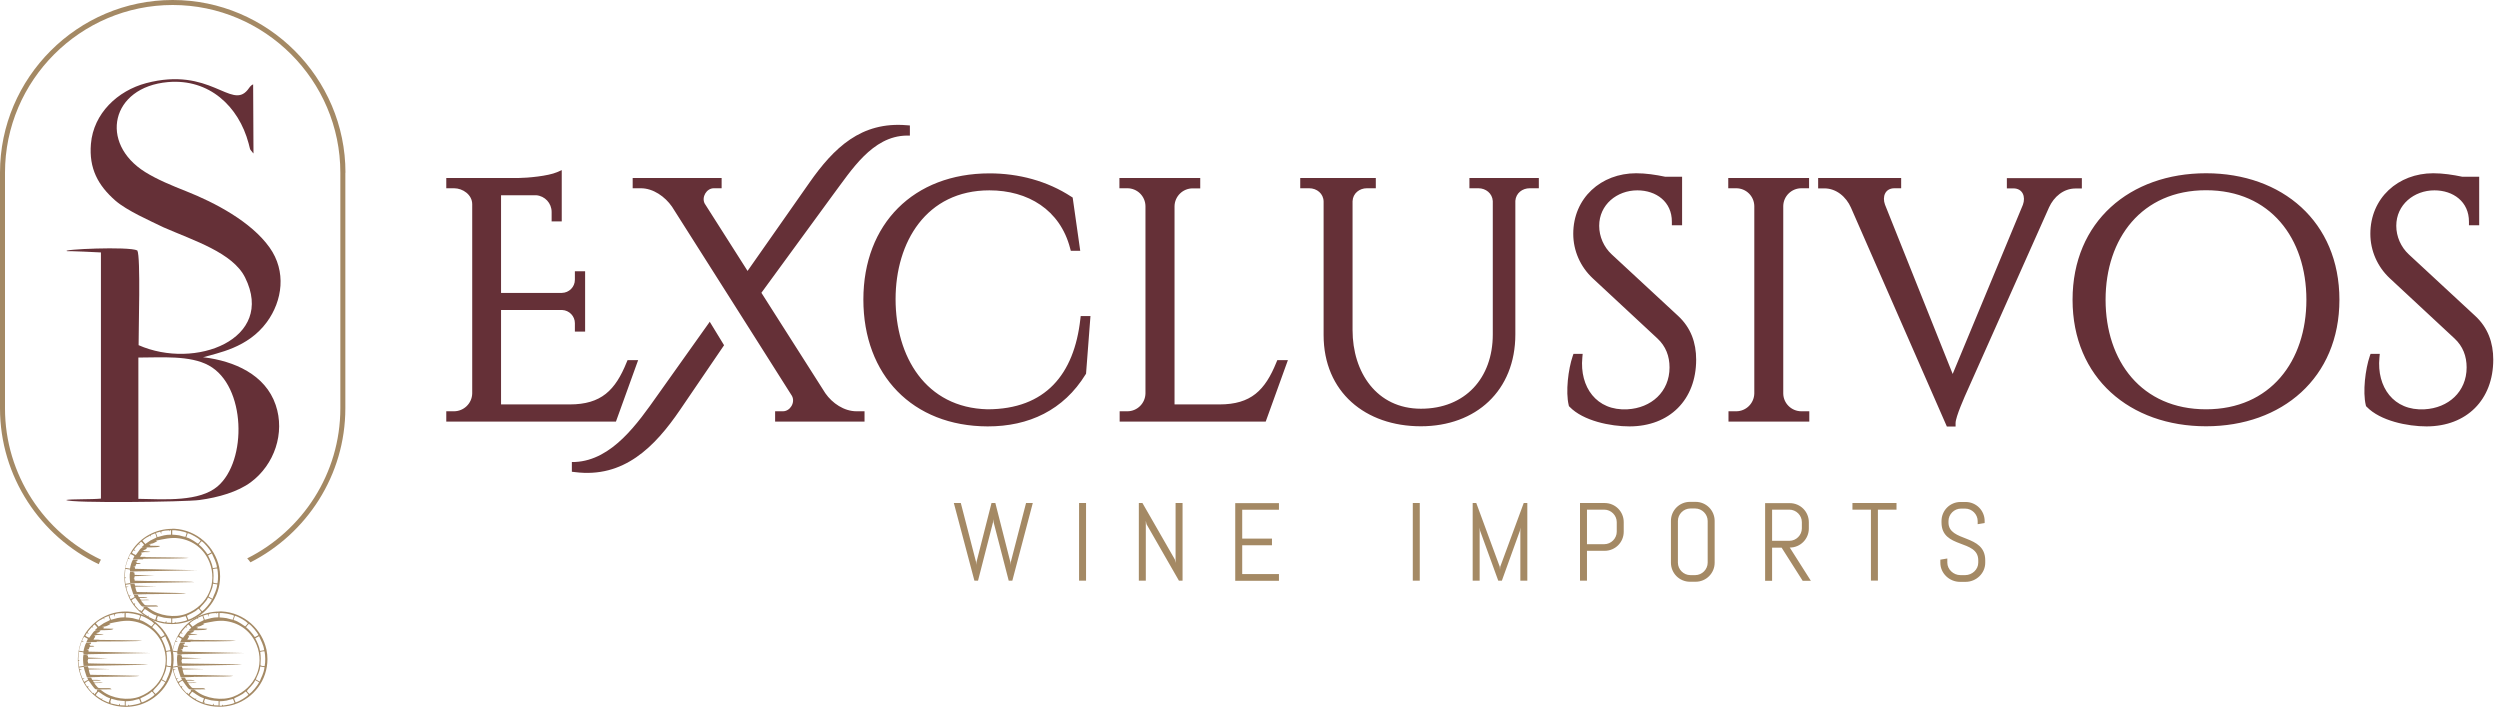 <svg width="215" height="61" viewBox="0 0 215 61" fill="none" xmlns="http://www.w3.org/2000/svg">
<g clip-path="url(#clip0_1246_2)">
<path fill-rule="evenodd" clip-rule="evenodd" d="M47.42 19.04H48.31V14.63L47.9 14.81C47.12 15.14 45.42 15.3 44.55 15.31H38.38V16.19H39.05C39.8 16.19 40.61 16.75 40.61 17.56V33.84C40.59 34.69 39.89 35.37 39.04 35.37H38.38V36.26H52.97L54.88 30.97H53.97L53.89 31.16C52.92 33.56 51.71 34.78 49 34.78H43.09V26.66H48.35C48.96 26.69 49.44 27.19 49.44 27.79V28.52H50.32V23.33H49.44V24.06C49.44 24.68 48.94 25.18 48.32 25.19H43.09V16.79H46.11C46.86 16.85 47.44 17.47 47.44 18.23V19.05L47.42 19.04ZM78.25 11.66H77.96C75.01 11.71 73.21 14.66 71.64 16.75L65.48 25.18L70.98 33.82C71.58 34.68 72.59 35.37 73.66 35.37H74.35V36.26H66.66V35.37H67.33C67.96 35.37 68.41 34.61 68.11 34.05L64.97 29.09L62.65 25.43L57.79 17.77C57.19 16.91 56.18 16.19 55.11 16.19H54.41V15.31H62.06V16.19H61.39C60.76 16.19 60.32 16.95 60.6 17.5L64.29 23.3L69.61 15.71C71.72 12.7 74.06 10.44 77.98 10.77L78.25 10.79V11.65V11.66ZM61.05 27.66V27.69L62.27 29.69L58.49 35.24C56.31 38.44 53.64 41.14 49.44 40.6L49.18 40.57V39.73H49.46C52.65 39.58 54.87 36.36 56.54 34L61.04 27.67L61.05 27.66ZM92.94 27.18L92.91 27.44C92.38 32.19 89.91 35.19 84.93 35.2C79.59 35.07 77.02 30.64 77.02 25.73C77.02 20.82 79.66 16.37 85.09 16.37C88.4 16.37 91.17 18.04 92.03 21.35L92.09 21.57H92.9L92.25 16.99L92.14 16.92C90.05 15.55 87.58 14.91 85.1 14.91C78.58 14.91 74.25 19.25 74.25 25.76C74.25 32.27 78.49 36.65 84.93 36.67C88.48 36.68 91.47 35.27 93.36 32.2L93.4 32.14L93.78 27.18H92.95H92.94ZM103.22 16.19V15.31H96.27V16.19H96.95C97.8 16.19 98.5 16.87 98.51 17.73V33.84C98.49 34.69 97.8 35.37 96.95 35.37H96.29V36.26H108.85L110.76 30.97H109.85L109.77 31.16C108.8 33.56 107.59 34.78 104.88 34.78H101.01V17.74C101.02 16.89 101.72 16.2 102.57 16.2H103.23L103.22 16.19ZM132.34 16.19V15.31H126.37V16.19H127.14C127.78 16.19 128.34 16.63 128.38 17.29V28.76C128.38 32.51 126.01 35.15 122.2 35.15C118.39 35.15 116.32 32.01 116.32 28.39V17.3C116.35 16.63 116.91 16.19 117.55 16.19H118.32V15.31H111.82V16.19H112.59C113.25 16.19 113.82 16.65 113.83 17.33V28.81C113.83 33.73 117.44 36.66 122.19 36.66C126.94 36.66 130.32 33.59 130.32 28.76V17.27C130.37 16.61 130.92 16.19 131.56 16.19H132.33H132.34ZM136.12 30.43H135.32L135.25 30.63C134.87 31.75 134.63 33.69 134.91 34.85L134.93 34.93L134.99 34.99C136.16 36.2 138.51 36.67 140.13 36.67C143.58 36.67 145.87 34.38 145.87 30.93C145.87 29.46 145.41 28.18 144.32 27.17L138.61 21.88C137.93 21.25 137.53 20.35 137.53 19.42C137.53 17.6 139.06 16.37 140.81 16.37C142.43 16.37 143.79 17.35 143.78 19.07V19.37H144.66V15.2H143.21C142.4 15.03 141.54 14.9 140.71 14.9C137.69 14.9 135.3 17.03 135.3 20.11C135.3 21.56 135.91 22.94 136.97 23.93L142.54 29.11C143.26 29.78 143.58 30.63 143.58 31.6C143.58 33.7 142 35.09 139.96 35.2C137.29 35.35 135.84 33.27 136.08 30.76L136.11 30.43H136.12ZM155.58 35.37H154.92C154.07 35.37 153.37 34.69 153.36 33.84V17.71C153.38 16.86 154.08 16.19 154.92 16.19H155.58V15.31H148.63V16.19H149.31C150.16 16.19 150.85 16.86 150.87 17.71V33.84C150.85 34.69 150.16 35.37 149.31 35.37H148.65V36.26H155.6V35.37H155.59H155.58ZM163.5 16.19V15.31H156.36V16.2H156.89C157.93 16.2 158.77 16.93 159.18 17.85L167.43 36.68H168.18V36.38C168.18 35.85 168.98 34.06 169.23 33.51L176.22 17.83C176.63 16.93 177.46 16.21 178.49 16.21H179.04V15.32H172.59V16.2H173.14C173.96 16.2 174.22 16.92 173.97 17.61L167.93 32.16L162.11 17.6C161.86 16.92 162.11 16.19 162.93 16.19H163.48H163.5ZM189.72 14.9C196.26 14.9 201.19 19.06 201.19 25.78C201.19 32.5 196.25 36.66 189.72 36.66C183.19 36.66 178.24 32.51 178.24 25.78C178.24 19.05 183.18 14.9 189.72 14.9ZM189.72 35.2C195.25 35.2 198.35 31.06 198.35 25.78C198.35 20.5 195.25 16.36 189.72 16.36C184.19 16.36 181.08 20.5 181.08 25.78C181.08 31.06 184.18 35.2 189.72 35.2ZM204.67 30.43H203.87L203.8 30.63C203.42 31.75 203.18 33.69 203.46 34.85L203.48 34.93L203.54 34.99C204.71 36.2 207.06 36.67 208.68 36.67C212.13 36.67 214.42 34.38 214.42 30.93C214.42 29.46 213.96 28.18 212.87 27.17L207.16 21.88C206.48 21.25 206.08 20.35 206.08 19.42C206.08 17.6 207.61 16.37 209.36 16.37C210.98 16.37 212.34 17.35 212.33 19.07V19.37H213.21V15.2H211.76C210.95 15.03 210.09 14.9 209.26 14.9C206.24 14.9 203.85 17.03 203.85 20.11C203.85 21.56 204.46 22.94 205.52 23.93L211.09 29.11C211.81 29.78 212.13 30.63 212.13 31.6C212.13 33.7 210.55 35.09 208.51 35.2C205.84 35.35 204.39 33.27 204.63 30.76L204.66 30.43H204.67Z" fill="#653037"/>
<path fill-rule="evenodd" clip-rule="evenodd" d="M88.84 43.26H88.24L86.93 48.33L86.91 48.58L86.89 48.33L85.6 43.26H85.27L83.98 48.33L83.96 48.58L83.94 48.33L82.63 43.26H82.03L83.8 49.94H84.11L85.4 44.91L85.43 44.65L85.45 44.91L86.75 49.94H87.06L88.82 43.26H88.84ZM93.4 49.94V43.26H92.8V49.94H93.4ZM101.7 49.94V43.26H101.1V48.41L101.04 48.12L98.25 43.26H97.94V49.94H98.54V44.79L98.6 45.08L101.39 49.94H101.7ZM109.99 49.94V49.37H106.83V46.89H109.39V46.32H106.83V43.84H109.99V43.27H106.23V49.95H109.99V49.94Z" fill="#A48964"/>
<path fill-rule="evenodd" clip-rule="evenodd" d="M122.1 49.94V43.26H121.5V49.94H122.1ZM131.35 49.94V43.26H131.04L129.02 48.74L129 48.99L128.98 48.74L126.96 43.26H126.65V49.94H127.25V45.36L127.29 45.65L128.85 49.94H129.16L130.71 45.65L130.75 45.36V49.94H131.35ZM139.64 44.9C139.64 43.99 138.91 43.26 138 43.26H135.88V49.94H136.48V47.37H138C138.91 47.37 139.64 46.64 139.64 45.73V44.9ZM139.04 45.73C139.04 46.31 138.55 46.8 137.97 46.8H136.48V43.83H137.97C138.55 43.83 139.04 44.32 139.04 44.9V45.73ZM147.46 44.8C147.46 43.89 146.73 43.16 145.82 43.16H145.34C144.43 43.16 143.7 43.89 143.7 44.8V48.39C143.7 49.3 144.43 50.03 145.34 50.03H145.82C146.73 50.03 147.46 49.3 147.46 48.39V44.8ZM146.86 48.39C146.86 48.97 146.37 49.46 145.79 49.46H145.37C144.79 49.46 144.3 48.97 144.3 48.39V44.8C144.3 44.22 144.79 43.73 145.37 43.73H145.79C146.37 43.73 146.86 44.22 146.86 44.8V48.39ZM155.73 49.94L153.92 47.09C154.83 47.09 155.56 46.36 155.56 45.45V44.91C155.56 44 154.83 43.27 153.92 43.27H151.8V49.95H152.4V47.1H153.22L155.03 49.95H155.73V49.94ZM154.96 45.44C154.96 46.02 154.47 46.51 153.89 46.51H152.4V43.83H153.89C154.47 43.83 154.96 44.32 154.96 44.9V45.44ZM163.1 43.83V43.26H159.31V43.83H160.9V49.93H161.5V43.83H163.09H163.1ZM170.73 48.19C170.73 45.9 167.57 46.65 167.57 44.93V44.81C167.57 44.23 168.06 43.74 168.64 43.74H169.01C169.59 43.74 170.08 44.23 170.08 44.81V45.08L170.68 44.98V44.81C170.68 43.9 169.95 43.17 169.04 43.17H168.61C167.7 43.17 166.97 43.9 166.97 44.81V44.93C166.97 47.23 170.13 46.35 170.13 48.19V48.39C170.13 48.97 169.61 49.46 169.01 49.46H168.59C168 49.46 167.47 48.97 167.47 48.39V48.03L166.87 48.13V48.4C166.87 49.31 167.65 50.04 168.56 50.04H169.04C169.95 50.04 170.73 49.31 170.73 48.4V48.2V48.19Z" fill="#A48964"/>
<path fill-rule="evenodd" clip-rule="evenodd" d="M12.39 48.05C13.36 48.05 16.11 48.04 16.22 47.98C16.09 47.95 13.24 47.92 12.5 47.91C12.5 47.91 12.5 47.9 12.5 47.89H12.05L12.12 47.75L12.16 47.71C12.23 47.48 12.23 47.68 12.11 47.54C12.31 47.52 12.27 47.48 12.5 47.48C12.61 47.48 12.85 47.5 12.93 47.45L12.39 47.39C12.35 47.34 12.44 47.41 12.36 47.36C12.33 47.34 12.27 47.34 12.24 47.33C12.55 47.27 12.51 47.27 12.67 47.1C12.35 47.07 12.18 47.06 12.03 47.25C11.91 47.41 11.82 47.54 11.68 47.73C11.57 47.69 11.42 47.62 11.35 47.54L11.48 47.32L11.67 47.4C11.62 47.36 11.59 47.32 11.54 47.27C11.56 47.21 11.57 47.2 11.61 47.15C11.65 47.1 11.67 47.07 11.71 47.03C11.77 46.95 11.86 46.87 11.92 46.8L12.04 46.88L11.96 46.75C12.05 46.68 12.06 46.66 12.12 46.58C12.2 46.62 12.35 46.79 12.39 46.86C12.35 46.9 12.34 46.92 12.29 46.96C12.22 47.02 12.22 47 12.17 47.08C12.34 47.08 13.55 47.1 13.69 47.01C13.76 46.97 13.73 46.98 13.77 46.95L12.89 46.93L12.97 46.84L12.78 46.8C12.92 46.77 13.09 46.76 13.2 46.71C13.26 46.68 13.47 46.58 13.52 46.54L13.4 46.5C14.06 46.37 14.72 46.19 15.42 46.3C16.65 46.49 17.56 47.24 18.01 48.34C18.73 50.12 17.88 52.07 16.01 52.79C15.04 53.16 13.66 52.97 12.82 52.32C12.6 52.15 12.67 52.19 12.35 52.2C12.33 52.25 12.35 52.21 12.35 52.25C12.37 52.43 12.36 52.16 12.35 52.3C12.35 52.4 12.36 52.32 12.29 52.41L12.13 52.59C12.06 52.53 12.07 52.55 12.11 52.45C11.99 52.51 12 52.5 11.91 52.41C11.85 52.35 11.82 52.31 11.77 52.25C11.74 52.21 11.59 52.06 11.58 52L11.62 51.91C11.62 51.91 11.63 51.9 11.64 51.89C11.43 51.96 11.5 51.88 11.31 51.62C11.39 51.54 11.51 51.47 11.63 51.41C11.71 51.49 12.09 52.11 12.24 52.16C12.33 52.19 13.4 52.16 13.6 52.16C13.57 52.13 13.56 52.08 13.41 52.06H12.69C12.4 52.04 12.48 52.06 12.33 51.9C12.23 51.8 12.19 51.74 12.12 51.63L12.85 51.61C12.74 51.55 12.5 51.58 12.36 51.58C12.1 51.58 12.1 51.62 12 51.42H12.68C12.61 51.32 12.08 51.35 11.94 51.35L11.85 51.16H11.52C11.52 51.25 11.55 51.25 11.58 51.35C11.44 51.4 11.38 51.47 11.23 51.52L11.13 51.29C11.13 51.29 11.24 51.21 11.28 51.19L11.09 51.23C11.01 50.99 10.91 50.81 10.86 50.52L11.08 50.44C10.99 50.44 10.93 50.47 10.84 50.43L10.81 50.29L11.2 50.23C11.27 50.58 11.39 50.84 11.47 51.13L12.56 51.1L12.68 50.93L11.77 50.91C11.71 50.81 11.65 50.59 11.63 50.46L13.5 50.42L11.62 50.37L11.56 50.18C11.44 50.18 11.27 50.21 11.18 50.15L10.79 50.21L10.74 49.74L10.85 49.69C10.69 49.61 10.73 49.76 10.78 48.92L11.17 48.98C11.17 48.98 11.17 49.09 11.19 49.15L16.94 49.04L11.63 48.92C11.59 48.87 11.61 48.88 11.61 48.78L11.44 48.76C11.75 48.69 11.59 48.76 11.71 48.51C11.87 48.48 12.03 48.53 12.11 48.45C12.05 48.41 11.87 48.42 11.76 48.42C11.71 48.31 11.79 48.34 11.63 48.3C11.81 48.27 11.8 48.3 11.84 48.14H11.43C11.32 48.29 11.21 48.69 11.18 48.9L10.79 48.84C10.84 48.53 10.94 48.33 11.01 48.06L11.23 48.1L11.06 48C11.09 47.87 11.16 47.75 11.23 47.64L11.56 47.82L11.43 48.1H12.3C12.3 48.1 12.32 48.07 12.32 48.06L12.39 48.05ZM14.81 45.48C13.36 45.48 12.09 46.22 11.35 47.34C10.7 48.37 10.5 49.68 10.91 50.9C10.98 51.12 11.07 51.33 11.16 51.52C11.35 51.88 11.59 52.2 11.88 52.48L11.9 52.5C12.4 53 13.04 53.36 13.74 53.54C13.85 53.57 13.95 53.59 14.05 53.61H14.06C14.3 53.65 14.54 53.67 14.79 53.67C15.18 53.67 15.56 53.62 15.92 53.52L16.09 53.47C17.74 52.93 18.93 51.39 18.93 49.57C18.93 49.3 18.9 49.03 18.85 48.78C18.48 47.02 16.95 45.57 14.97 45.47H14.91H14.9C14.87 45.47 14.83 45.47 14.8 45.47L14.81 45.48ZM15.12 53.55C15.34 53.53 15.95 53.43 16.1 53.32L15.97 52.99C15.81 53.01 15.6 53.09 15.42 53.13C15.22 53.17 15.02 53.18 14.81 53.19V53.57C15 53.57 15.01 53.61 15.06 53.47L15.12 53.56V53.55ZM13.44 53.35C13.44 53.35 13.51 53.28 13.54 53.22L13.51 53.38L14.21 53.53L14.3 53.39L14.32 53.54L14.73 53.56V53.18C14.51 53.16 14.33 53.16 14.11 53.12C13.92 53.08 13.75 53.02 13.57 52.98L13.45 53.34L13.44 53.35ZM16.2 53.29C16.54 53.2 17.14 52.81 17.31 52.63C17.22 52.52 17.18 52.41 17.05 52.35C16.79 52.66 16.17 52.86 16.07 52.96L16.2 53.29ZM12.46 52.37C12.4 52.43 12.26 52.61 12.23 52.67C12.28 52.71 12.38 52.79 12.46 52.84C12.53 52.89 12.63 52.95 12.72 53C12.72 53 12.73 52.99 12.74 52.99L12.77 52.96L12.78 52.95C12.81 52.92 12.78 52.94 12.82 52.91L12.77 53.05C12.95 53.12 13.13 53.24 13.35 53.31L13.47 52.94C13.02 52.82 12.6 52.43 12.45 52.37H12.46ZM17.16 52.31C17.2 52.36 17.33 52.53 17.39 52.57C17.59 52.44 18.08 51.88 18.22 51.56L17.89 51.38C17.75 51.76 17.25 52.16 17.17 52.31H17.16ZM17.94 51.31L18.27 51.5C18.41 51.1 18.6 50.88 18.69 50.26L18.32 50.2C18.27 50.7 18.04 51.03 17.94 51.31ZM18.32 48.94C18.38 49.4 18.37 49.64 18.34 50.1C18.43 50.15 18.58 50.17 18.7 50.17C18.78 49.78 18.76 49.29 18.69 48.9C18.58 48.87 18.44 48.92 18.32 48.94ZM18.22 47.59L17.89 47.77C18.07 48.13 18.23 48.44 18.3 48.86L18.66 48.8C18.6 48.31 18.37 47.96 18.22 47.59ZM17.33 46.55C17.25 46.64 17.17 46.71 17.1 46.82C17.13 46.87 17.1 46.83 17.14 46.87C17.16 46.9 17.17 46.9 17.2 46.92C17.36 47.05 17.56 47.29 17.69 47.45C17.74 47.51 17.81 47.64 17.86 47.68L18.17 47.51C18.07 47.28 17.58 46.68 17.34 46.54L17.33 46.55ZM16.14 45.85L16.02 46.21C16.47 46.32 16.94 46.73 17.03 46.76C17.08 46.72 17.23 46.54 17.26 46.49L17.03 46.3C16.94 46.24 16.86 46.19 16.76 46.13C16.63 46.05 16.31 45.89 16.15 45.85H16.14ZM12.48 46.79C12.54 46.76 12.48 46.79 12.53 46.76L12.94 46.48C13.09 46.39 13.37 46.29 13.47 46.21L13.35 45.86L12.96 46.02L13 46.17C13 46.17 13 46.17 12.96 46.12L12.9 46.06L12.71 46.18C12.71 46.18 12.71 46.18 12.7 46.18C12.63 46.22 12.7 46.18 12.66 46.2C12.62 46.22 12.62 46.22 12.57 46.25C12.44 46.34 12.35 46.39 12.25 46.5L12.49 46.77L12.48 46.79ZM14.8 45.61C15.06 45.56 15.87 45.71 16.06 45.83L15.95 46.17C15.8 46.16 15.59 46.08 15.41 46.04C15.21 46 15.02 46 14.81 45.98V45.62L14.8 45.61ZM13.87 45.72C14.03 45.63 14.33 45.62 14.55 45.61L14.57 45.7C14.62 45.58 14.57 45.61 14.71 45.6V45.98C14.21 45.98 13.96 46.08 13.54 46.19L13.41 45.83L13.79 45.72L13.87 45.94V45.72Z" fill="#A48964"/>
<path fill-rule="evenodd" clip-rule="evenodd" d="M11.21 50.16L16.72 50.06C16.54 49.98 12.27 49.98 11.59 49.94C11.53 49.82 11.62 49.74 11.47 49.74C11.64 49.7 11.51 49.75 11.55 49.68L11.58 49.59V49.57V49.55L13.3 49.5L11.58 49.44L11.56 49.28L11.42 49.26C11.56 49.22 11.53 49.26 11.58 49.19C11.5 49.15 11.3 49.16 11.19 49.18C11.12 49.46 11.16 49.87 11.2 50.15L11.21 50.16Z" fill="#A48964"/>
<path fill-rule="evenodd" clip-rule="evenodd" d="M15.99 51.01L12.58 50.93C12.66 51.11 11.7 51.12 14.16 51.08C14.46 51.08 15.91 51.08 15.99 51.01Z" fill="#A48964"/>
<path fill-rule="evenodd" clip-rule="evenodd" d="M8.38 55.17C9.35 55.17 12.1 55.16 12.21 55.1C12.08 55.07 9.23 55.04 8.49 55.03C8.49 55.03 8.49 55.02 8.49 55.01H8.04L8.11 54.87L8.15 54.83C8.22 54.6 8.22 54.8 8.1 54.66C8.3 54.64 8.26 54.6 8.49 54.6C8.6 54.6 8.84 54.62 8.92 54.57L8.38 54.51C8.34 54.46 8.43 54.53 8.35 54.48C8.32 54.46 8.26 54.46 8.23 54.45C8.54 54.39 8.5 54.39 8.66 54.22C8.34 54.19 8.17 54.18 8.02 54.37C7.9 54.53 7.81 54.66 7.67 54.85C7.56 54.81 7.41 54.74 7.34 54.66L7.47 54.44L7.66 54.52C7.61 54.48 7.58 54.44 7.53 54.39C7.55 54.33 7.56 54.32 7.6 54.27C7.64 54.22 7.67 54.19 7.7 54.15C7.76 54.07 7.85 53.99 7.91 53.92L8.03 54L7.95 53.87C8.04 53.8 8.05 53.78 8.11 53.7C8.19 53.74 8.34 53.91 8.38 53.98C8.34 54.02 8.33 54.04 8.28 54.08C8.21 54.14 8.21 54.12 8.16 54.2C8.33 54.2 9.54 54.22 9.68 54.13C9.75 54.09 9.72 54.1 9.76 54.07L8.88 54.05L8.96 53.96L8.77 53.92C8.91 53.89 9.08 53.88 9.19 53.83C9.25 53.8 9.46 53.7 9.51 53.66L9.39 53.62C10.05 53.49 10.71 53.31 11.41 53.42C12.64 53.61 13.55 54.36 14 55.46C14.72 57.24 13.87 59.19 12 59.91C11.03 60.28 9.65 60.09 8.81 59.44C8.59 59.27 8.66 59.31 8.34 59.32C8.32 59.37 8.34 59.33 8.34 59.37C8.36 59.55 8.36 59.28 8.34 59.42C8.34 59.52 8.35 59.44 8.28 59.53L8.12 59.71C8.05 59.65 8.06 59.67 8.1 59.57C7.98 59.63 7.99 59.62 7.9 59.53C7.84 59.47 7.81 59.43 7.76 59.37C7.73 59.33 7.58 59.18 7.57 59.12L7.61 59.03C7.61 59.03 7.62 59.02 7.63 59.01C7.42 59.08 7.49 59 7.3 58.74C7.38 58.66 7.5 58.59 7.62 58.53C7.7 58.61 8.08 59.23 8.23 59.28C8.32 59.31 9.39 59.28 9.59 59.28C9.56 59.25 9.55 59.2 9.4 59.18H8.68C8.39 59.16 8.47 59.18 8.32 59.02C8.22 58.92 8.18 58.86 8.11 58.75L8.84 58.73C8.73 58.67 8.49 58.7 8.35 58.7C8.09 58.7 8.09 58.74 7.99 58.54H8.67C8.6 58.44 8.07 58.47 7.93 58.47L7.84 58.28H7.52C7.52 58.37 7.55 58.37 7.58 58.47C7.44 58.52 7.38 58.59 7.23 58.64L7.13 58.41C7.13 58.41 7.24 58.33 7.28 58.31L7.09 58.35C7.01 58.11 6.91 57.93 6.86 57.64L7.08 57.56C6.99 57.56 6.93 57.59 6.84 57.55L6.81 57.41L7.2 57.35C7.27 57.7 7.39 57.96 7.47 58.25L8.56 58.22L8.68 58.05L7.77 58.03C7.71 57.93 7.65 57.71 7.63 57.58L9.5 57.54L7.62 57.49L7.56 57.3C7.44 57.3 7.27 57.33 7.18 57.27L6.79 57.33L6.74 56.86L6.85 56.81C6.69 56.73 6.73 56.88 6.78 56.04L7.17 56.1C7.17 56.1 7.17 56.21 7.19 56.27L12.94 56.16L7.63 56.04C7.59 55.99 7.61 56 7.61 55.9L7.44 55.88C7.75 55.81 7.59 55.88 7.71 55.63C7.87 55.6 8.03 55.65 8.11 55.57C8.05 55.53 7.87 55.54 7.76 55.54C7.71 55.43 7.79 55.46 7.63 55.42C7.81 55.39 7.8 55.42 7.84 55.26H7.43C7.32 55.41 7.21 55.81 7.18 56.02L6.79 55.96C6.84 55.65 6.94 55.45 7.01 55.18L7.23 55.22L7.06 55.12C7.09 54.99 7.16 54.87 7.23 54.76L7.56 54.94L7.43 55.22H8.3C8.3 55.22 8.32 55.19 8.32 55.18L8.38 55.17ZM10.81 52.59C9.36 52.59 8.09 53.33 7.35 54.45C6.7 55.48 6.5 56.79 6.91 58.01C6.98 58.23 7.07 58.44 7.16 58.63C7.35 58.99 7.59 59.31 7.88 59.59L7.9 59.61C8.4 60.11 9.04 60.47 9.74 60.65C9.85 60.68 9.95 60.7 10.05 60.72H10.06C10.3 60.76 10.54 60.79 10.79 60.79C11.18 60.79 11.56 60.74 11.92 60.64L12.09 60.59C13.74 60.05 14.93 58.51 14.93 56.69C14.93 56.42 14.9 56.15 14.85 55.9C14.48 54.14 12.95 52.69 10.97 52.59H10.91H10.9C10.87 52.59 10.83 52.59 10.8 52.59H10.81ZM11.12 60.67C11.34 60.65 11.95 60.55 12.1 60.44L11.97 60.11C11.81 60.13 11.6 60.21 11.42 60.25C11.22 60.29 11.02 60.3 10.81 60.31V60.69C11 60.69 11.01 60.73 11.06 60.59L11.12 60.68V60.67ZM9.44 60.46C9.44 60.46 9.51 60.39 9.54 60.33L9.51 60.49L10.21 60.64L10.3 60.5L10.32 60.65L10.73 60.67V60.29C10.51 60.27 10.33 60.27 10.11 60.23C9.92 60.19 9.75 60.13 9.57 60.09L9.45 60.45L9.44 60.46ZM12.19 60.41C12.53 60.32 13.13 59.93 13.3 59.75C13.21 59.64 13.17 59.53 13.04 59.47C12.78 59.78 12.16 59.98 12.06 60.08L12.19 60.41ZM8.46 59.48C8.4 59.54 8.26 59.72 8.23 59.78C8.28 59.82 8.38 59.9 8.46 59.95C8.53 60 8.63 60.06 8.72 60.11C8.72 60.11 8.73 60.1 8.74 60.1L8.77 60.07L8.78 60.06C8.81 60.03 8.78 60.05 8.82 60.02L8.77 60.16C8.95 60.23 9.13 60.35 9.35 60.42L9.47 60.05C9.02 59.93 8.6 59.54 8.45 59.48H8.46ZM13.15 59.42C13.19 59.47 13.32 59.64 13.38 59.68C13.58 59.55 14.07 58.99 14.21 58.67L13.88 58.49C13.74 58.87 13.24 59.27 13.16 59.42H13.15ZM13.93 58.43L14.26 58.62C14.4 58.22 14.59 58 14.68 57.38L14.31 57.32C14.26 57.82 14.03 58.15 13.93 58.43ZM14.31 56.06C14.37 56.52 14.36 56.76 14.33 57.22C14.42 57.27 14.57 57.29 14.69 57.29C14.77 56.9 14.75 56.41 14.68 56.02C14.57 55.99 14.43 56.04 14.31 56.06ZM14.21 54.71L13.88 54.89C14.06 55.25 14.22 55.56 14.29 55.98L14.65 55.92C14.59 55.43 14.36 55.08 14.21 54.71ZM13.32 53.66C13.24 53.75 13.16 53.82 13.09 53.93C13.12 53.98 13.09 53.94 13.13 53.98C13.15 54.01 13.16 54.01 13.19 54.03C13.35 54.16 13.55 54.4 13.68 54.56C13.73 54.62 13.8 54.75 13.85 54.79L14.16 54.62C14.06 54.39 13.57 53.79 13.33 53.65L13.32 53.66ZM12.13 52.96L12.01 53.32C12.46 53.43 12.93 53.84 13.02 53.87C13.07 53.83 13.22 53.65 13.25 53.6L13.02 53.41C12.93 53.35 12.85 53.3 12.75 53.24C12.62 53.16 12.3 53 12.14 52.96H12.13ZM8.47 53.9C8.53 53.87 8.47 53.9 8.52 53.87L8.93 53.59C9.08 53.5 9.36 53.4 9.46 53.32L9.34 52.97L8.95 53.13L8.99 53.28C8.99 53.28 8.99 53.28 8.95 53.23L8.89 53.17L8.7 53.29C8.7 53.29 8.7 53.29 8.69 53.29C8.62 53.33 8.69 53.29 8.65 53.31C8.61 53.33 8.61 53.33 8.56 53.36C8.43 53.45 8.34 53.5 8.24 53.61L8.48 53.88L8.47 53.9ZM10.8 52.73C11.06 52.68 11.87 52.83 12.06 52.95L11.95 53.29C11.8 53.28 11.59 53.2 11.41 53.16C11.21 53.12 11.02 53.12 10.81 53.1V52.74L10.8 52.73ZM9.87 52.83C10.03 52.74 10.33 52.73 10.55 52.72L10.57 52.81C10.62 52.69 10.57 52.72 10.71 52.71V53.09C10.21 53.09 9.96 53.19 9.54 53.3L9.41 52.94L9.79 52.83L9.87 53.05V52.83Z" fill="#A48964"/>
<path fill-rule="evenodd" clip-rule="evenodd" d="M7.21 57.27L12.72 57.17C12.54 57.09 8.27 57.09 7.59 57.05C7.53 56.93 7.62 56.85 7.47 56.85C7.64 56.81 7.51 56.86 7.55 56.79L7.58 56.7V56.68V56.66L9.3 56.61L7.58 56.55L7.56 56.39L7.42 56.37C7.56 56.33 7.53 56.37 7.58 56.3C7.5 56.26 7.3 56.27 7.18 56.29C7.11 56.57 7.15 56.98 7.19 57.26L7.21 57.27Z" fill="#A48964"/>
<path fill-rule="evenodd" clip-rule="evenodd" d="M11.98 58.12L8.57 58.04C8.65 58.22 7.69 58.23 10.15 58.19C10.45 58.19 11.9 58.19 11.98 58.12Z" fill="#A48964"/>
<path fill-rule="evenodd" clip-rule="evenodd" d="M16.45 55.17C17.42 55.17 20.17 55.16 20.28 55.1C20.15 55.07 17.3 55.04 16.56 55.03C16.56 55.03 16.56 55.02 16.56 55.01H16.11L16.18 54.87L16.22 54.83C16.29 54.6 16.29 54.8 16.17 54.66C16.37 54.64 16.33 54.6 16.56 54.6C16.67 54.6 16.91 54.62 16.99 54.57L16.45 54.51C16.41 54.46 16.5 54.53 16.42 54.48C16.39 54.46 16.33 54.46 16.3 54.45C16.61 54.39 16.57 54.39 16.73 54.22C16.41 54.19 16.24 54.18 16.09 54.37C15.97 54.53 15.88 54.66 15.74 54.85C15.63 54.81 15.48 54.74 15.41 54.66L15.54 54.44L15.73 54.52C15.68 54.48 15.65 54.44 15.6 54.39C15.62 54.33 15.63 54.32 15.67 54.27C15.71 54.22 15.74 54.19 15.77 54.15C15.83 54.07 15.92 53.99 15.98 53.92L16.1 54L16.02 53.87C16.11 53.8 16.12 53.78 16.18 53.7C16.26 53.74 16.41 53.91 16.45 53.98C16.41 54.02 16.4 54.04 16.35 54.08C16.28 54.14 16.28 54.12 16.23 54.2C16.4 54.2 17.61 54.22 17.75 54.13C17.82 54.09 17.79 54.1 17.83 54.07L16.95 54.05L17.03 53.96L16.84 53.92C16.98 53.89 17.15 53.88 17.26 53.83C17.32 53.8 17.53 53.7 17.58 53.66L17.46 53.62C18.12 53.49 18.78 53.31 19.48 53.42C20.71 53.61 21.62 54.36 22.07 55.46C22.79 57.24 21.94 59.19 20.07 59.91C19.1 60.28 17.72 60.09 16.88 59.44C16.66 59.27 16.73 59.31 16.41 59.32C16.39 59.37 16.41 59.33 16.41 59.37C16.43 59.55 16.43 59.28 16.41 59.42C16.41 59.52 16.42 59.44 16.35 59.53L16.19 59.71C16.12 59.65 16.13 59.67 16.17 59.57C16.05 59.63 16.06 59.62 15.97 59.53C15.91 59.47 15.88 59.43 15.83 59.37C15.8 59.33 15.65 59.18 15.64 59.12L15.68 59.03C15.68 59.03 15.69 59.02 15.7 59.01C15.49 59.08 15.56 59 15.37 58.74C15.45 58.66 15.57 58.59 15.69 58.53C15.77 58.61 16.15 59.23 16.3 59.28C16.39 59.31 17.46 59.28 17.66 59.28C17.63 59.25 17.62 59.2 17.47 59.18H16.75C16.46 59.16 16.54 59.18 16.39 59.02C16.29 58.92 16.25 58.86 16.18 58.75L16.91 58.73C16.8 58.67 16.56 58.7 16.42 58.7C16.16 58.7 16.16 58.74 16.06 58.54H16.74C16.67 58.44 16.14 58.47 16 58.47L15.91 58.28H15.59C15.59 58.37 15.62 58.37 15.65 58.47C15.51 58.52 15.45 58.59 15.3 58.64L15.2 58.41C15.2 58.41 15.31 58.33 15.35 58.31L15.16 58.35C15.08 58.11 14.98 57.93 14.93 57.64L15.15 57.56C15.06 57.56 15 57.59 14.91 57.55L14.88 57.41L15.27 57.35C15.34 57.7 15.46 57.96 15.54 58.25L16.63 58.22L16.75 58.05L15.84 58.03C15.78 57.93 15.72 57.71 15.7 57.58L17.57 57.54L15.69 57.49L15.63 57.3C15.51 57.3 15.34 57.33 15.25 57.27L14.86 57.33L14.81 56.86L14.92 56.81C14.76 56.73 14.8 56.88 14.85 56.04L15.24 56.1C15.24 56.1 15.24 56.21 15.26 56.27L21.01 56.16L15.7 56.04C15.66 55.99 15.68 56 15.68 55.9L15.51 55.88C15.82 55.81 15.66 55.88 15.78 55.63C15.94 55.6 16.1 55.65 16.18 55.57C16.12 55.53 15.94 55.54 15.83 55.54C15.78 55.43 15.86 55.46 15.7 55.42C15.88 55.39 15.87 55.42 15.91 55.26H15.5C15.39 55.41 15.28 55.81 15.25 56.02L14.86 55.96C14.91 55.65 15.01 55.45 15.08 55.18L15.3 55.22L15.13 55.12C15.16 54.99 15.23 54.87 15.3 54.76L15.63 54.94L15.5 55.22H16.37C16.37 55.22 16.39 55.19 16.39 55.18L16.45 55.17ZM18.88 52.59C17.43 52.59 16.16 53.33 15.42 54.45C14.77 55.48 14.57 56.79 14.98 58.01C15.05 58.23 15.14 58.44 15.23 58.63C15.42 58.99 15.66 59.31 15.95 59.59L15.97 59.61C16.47 60.11 17.11 60.47 17.81 60.65C17.92 60.68 18.02 60.7 18.12 60.72H18.13C18.37 60.76 18.61 60.78 18.86 60.78C19.25 60.78 19.63 60.73 19.99 60.63L20.16 60.58C21.81 60.04 23 58.5 23 56.68C23 56.41 22.97 56.14 22.92 55.89C22.55 54.13 21.02 52.68 19.04 52.58H18.98H18.97C18.94 52.58 18.9 52.58 18.87 52.58L18.88 52.59ZM19.19 60.67C19.41 60.65 20.02 60.55 20.17 60.44L20.04 60.11C19.88 60.13 19.67 60.21 19.49 60.25C19.29 60.29 19.09 60.3 18.88 60.31V60.69C19.07 60.69 19.08 60.73 19.13 60.59L19.19 60.68V60.67ZM17.51 60.46C17.51 60.46 17.58 60.39 17.61 60.33L17.58 60.49L18.28 60.64L18.37 60.5L18.39 60.65L18.8 60.67V60.29C18.58 60.27 18.4 60.27 18.17 60.23C17.98 60.19 17.81 60.13 17.63 60.09L17.51 60.45V60.46ZM20.26 60.41C20.6 60.32 21.2 59.93 21.37 59.75C21.28 59.64 21.24 59.53 21.11 59.47C20.85 59.78 20.23 59.98 20.13 60.08L20.26 60.41ZM16.53 59.48C16.47 59.54 16.33 59.72 16.3 59.78C16.35 59.82 16.45 59.9 16.53 59.95C16.6 60 16.7 60.06 16.79 60.11C16.79 60.11 16.8 60.1 16.81 60.1L16.84 60.07L16.85 60.06C16.88 60.03 16.85 60.05 16.89 60.02L16.84 60.16C17.02 60.23 17.2 60.35 17.42 60.42L17.54 60.05C17.09 59.93 16.67 59.54 16.52 59.48H16.53ZM21.22 59.42C21.26 59.47 21.39 59.64 21.45 59.68C21.65 59.55 22.14 58.99 22.28 58.67L21.95 58.49C21.81 58.87 21.31 59.27 21.23 59.42H21.22ZM22 58.43L22.33 58.62C22.47 58.22 22.66 58 22.75 57.38L22.38 57.32C22.33 57.82 22.1 58.15 22 58.43ZM22.38 56.06C22.44 56.52 22.43 56.76 22.4 57.22C22.49 57.27 22.64 57.29 22.76 57.29C22.84 56.9 22.82 56.41 22.75 56.02C22.64 55.99 22.5 56.04 22.38 56.06ZM22.28 54.71L21.95 54.89C22.13 55.25 22.29 55.56 22.36 55.98L22.72 55.92C22.66 55.43 22.43 55.08 22.28 54.71ZM21.39 53.66C21.31 53.75 21.23 53.82 21.16 53.93C21.19 53.98 21.16 53.94 21.2 53.98C21.22 54.01 21.23 54.01 21.26 54.03C21.42 54.16 21.62 54.4 21.75 54.56C21.8 54.62 21.87 54.75 21.92 54.79L22.23 54.62C22.13 54.39 21.64 53.79 21.4 53.65L21.39 53.66ZM20.2 52.96L20.08 53.32C20.53 53.43 21 53.84 21.09 53.87C21.14 53.83 21.29 53.65 21.32 53.6L21.09 53.41C21 53.35 20.92 53.3 20.82 53.24C20.69 53.16 20.37 53 20.21 52.96H20.2ZM16.54 53.9C16.6 53.87 16.54 53.9 16.59 53.87L17 53.59C17.15 53.5 17.43 53.4 17.53 53.32L17.41 52.97L17.02 53.13L17.06 53.28C17.06 53.28 17.06 53.28 17.02 53.23L16.96 53.17L16.77 53.29C16.77 53.29 16.77 53.29 16.76 53.29C16.69 53.33 16.76 53.29 16.72 53.31C16.68 53.33 16.68 53.33 16.63 53.36C16.5 53.45 16.41 53.5 16.31 53.61L16.55 53.88L16.54 53.9ZM18.87 52.73C19.13 52.68 19.94 52.83 20.13 52.95L20.02 53.29C19.87 53.28 19.66 53.2 19.48 53.16C19.28 53.12 19.09 53.12 18.88 53.1V52.74L18.87 52.73ZM17.94 52.83C18.1 52.74 18.4 52.73 18.62 52.72L18.64 52.81C18.69 52.69 18.64 52.72 18.78 52.71V53.09C18.28 53.09 18.03 53.19 17.61 53.3L17.48 52.94L17.86 52.83L17.94 53.05V52.83Z" fill="#A48964"/>
<path fill-rule="evenodd" clip-rule="evenodd" d="M15.28 57.27L20.79 57.17C20.61 57.09 16.34 57.09 15.66 57.05C15.6 56.93 15.69 56.85 15.54 56.85C15.71 56.81 15.58 56.86 15.62 56.79L15.65 56.7V56.68V56.66L17.37 56.61L15.65 56.55L15.63 56.39L15.49 56.37C15.63 56.33 15.6 56.37 15.65 56.3C15.57 56.26 15.37 56.27 15.26 56.29C15.19 56.57 15.23 56.98 15.27 57.26L15.28 57.27Z" fill="#A48964"/>
<path fill-rule="evenodd" clip-rule="evenodd" d="M20.05 58.12L16.64 58.04C16.72 58.22 15.76 58.23 18.22 58.19C18.52 58.19 19.97 58.19 20.05 58.12Z" fill="#A48964"/>
<path fill-rule="evenodd" clip-rule="evenodd" d="M17.96 31.43C16.34 30.54 13.89 30.75 11.9 30.75V42.9C14.24 42.95 17.15 43.15 18.71 41.83C21.28 39.64 21.16 33.18 17.96 31.43ZM11.91 29.68C16.79 31.84 23.71 29.17 21.08 23.87C20.02 21.73 16.66 20.69 14.06 19.55C12.91 18.99 10.92 18.12 9.92 17.25C8.43 15.94 7.64 14.49 7.82 12.37C8.04 9.75 10.12 7.8 12.57 7.15C18.06 5.7 19.88 9.45 21.29 7.74C21.47 7.52 21.52 7.37 21.77 7.25L21.8 13.2C21.8 13.2 21.74 13.13 21.72 13.11C21.43 12.72 21.57 13.03 21.38 12.33C20.53 9.15 18 6.75 14.44 7.06C9.54 7.49 8.5 12.31 12.49 14.8C13.54 15.45 14.76 15.95 16.02 16.45C18.47 17.42 21.6 19.06 23.18 21.28C24.65 23.34 24.29 25.87 22.95 27.7C21.31 29.94 18.71 30.35 17.45 30.73H17.54C20.12 31.05 22.82 32.2 23.71 34.83C24.53 37.24 23.6 39.96 21.57 41.47C20.45 42.3 18.79 42.78 17.16 43C15.95 43.17 6.05 43.29 5.69 43C6.05 42.91 7.9 42.96 8.68 42.88V21.71C8.49 21.69 5.88 21.58 5.77 21.6C5.12 21.45 11.1 21.17 11.81 21.54C12.11 22.06 11.91 28.48 11.92 29.69L11.91 29.68Z" fill="#653037"/>
<path fill-rule="evenodd" clip-rule="evenodd" d="M29.71 14.85C29.71 6.68 23.02 0 14.85 0C6.68 0 0 6.68 0 14.85V35.11C0 41 3.48 46.13 8.49 48.52C8.54 48.39 8.61 48.26 8.68 48.13C3.81 45.82 0.43 40.84 0.43 35.12V14.85C0.43 6.92 6.92 0.43 14.85 0.43C22.78 0.43 29.27 6.92 29.27 14.85V35.11C29.27 40.74 26 45.65 21.26 48.02C21.36 48.12 21.45 48.24 21.54 48.36C26.37 45.9 29.7 40.88 29.7 35.11V14.85H29.71Z" fill="#A48964"/>
</g>
<defs>
<clipPath id="clip0_1246_2">
<rect width="214.42" height="60.8" fill="white"/>
</clipPath>
</defs>
</svg>
